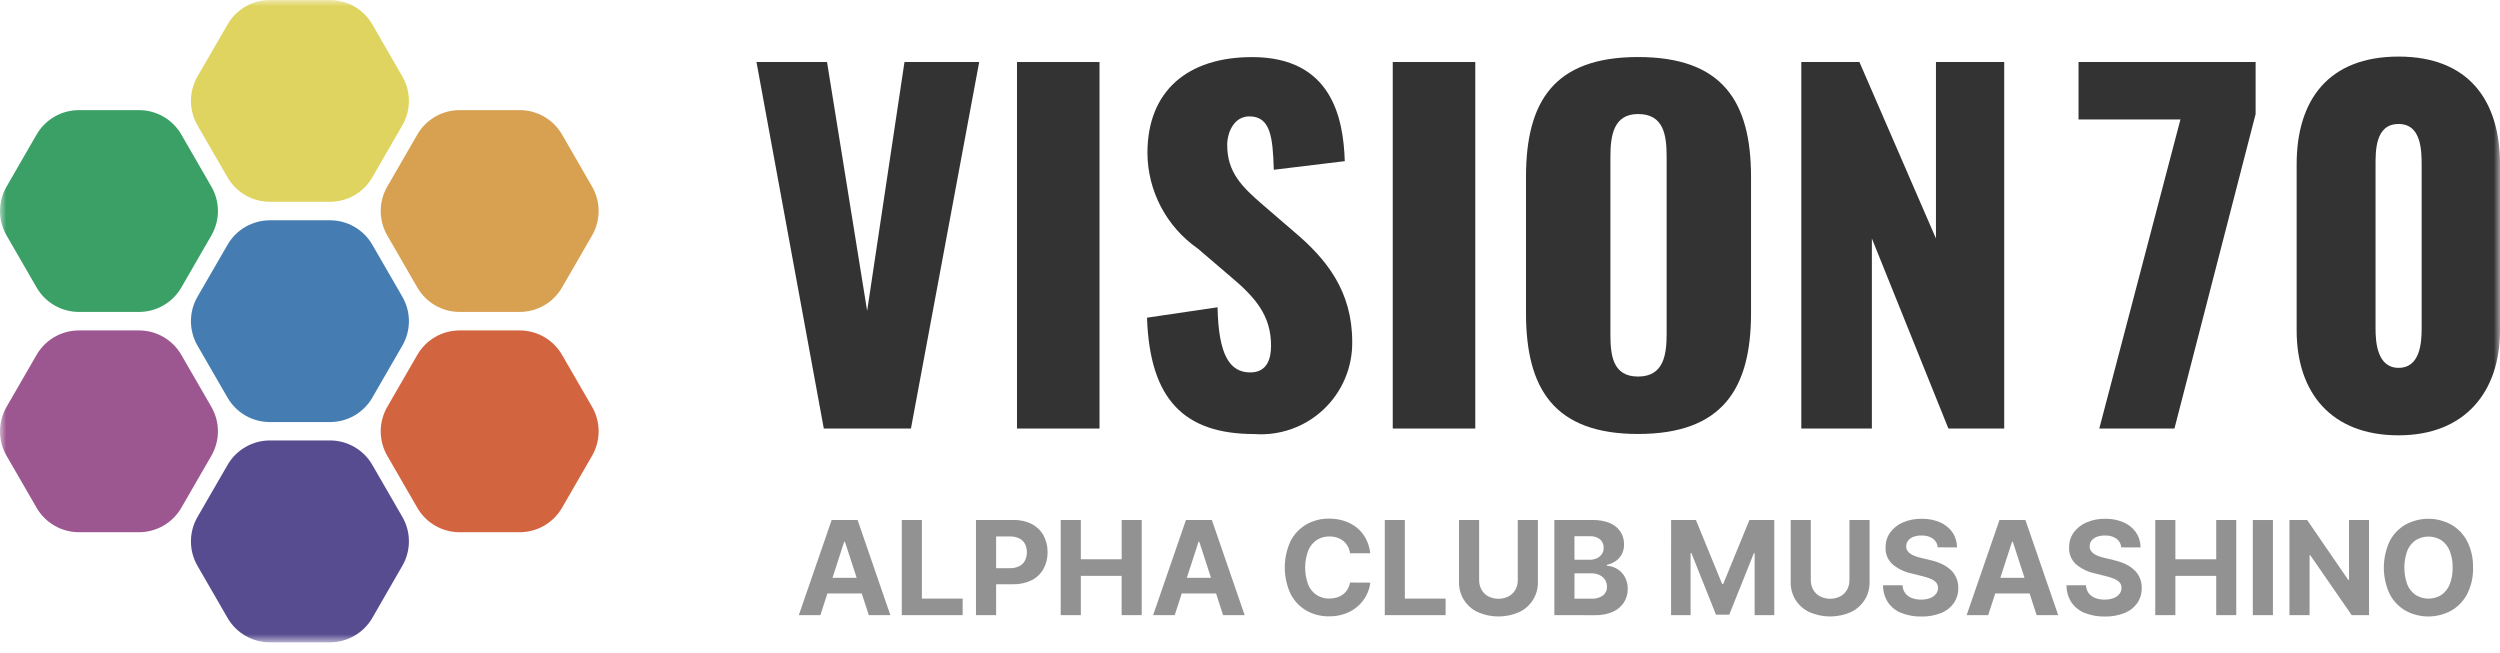<svg width="203" height="53" viewBox="0 0 203 53" fill="none" xmlns="http://www.w3.org/2000/svg">
<mask id="mask0_2003_16548" style="mask-type:luminance" maskUnits="userSpaceOnUse" x="0" y="0" width="203" height="53">
<path d="M203 0H0V52.157H203V0Z" fill="white"/>
</mask>
<g mask="url(#mask0_2003_16548)">
<path d="M21.915 52.157H26.797C27.493 52.157 28.177 51.973 28.779 51.625C29.382 51.278 29.883 50.777 30.231 50.175L32.672 45.939C33.021 45.336 33.204 44.652 33.204 43.956C33.204 43.26 33.021 42.576 32.672 41.973L30.231 37.747C29.883 37.144 29.382 36.644 28.779 36.296C28.177 35.948 27.493 35.764 26.797 35.764H21.915C21.219 35.764 20.535 35.948 19.933 36.296C19.33 36.644 18.829 37.144 18.481 37.747L16.035 41.981C15.687 42.583 15.504 43.267 15.504 43.963C15.504 44.66 15.687 45.343 16.035 45.946L18.477 50.175C18.825 50.777 19.326 51.278 19.928 51.625C20.531 51.973 21.215 52.157 21.911 52.157" fill="#584C90"/>
<path d="M21.915 34.272H26.797C27.493 34.272 28.177 34.089 28.779 33.741C29.382 33.393 29.883 32.892 30.231 32.29L32.672 28.062C33.021 27.459 33.204 26.775 33.204 26.079C33.204 25.383 33.021 24.699 32.672 24.096L30.231 19.869C29.883 19.267 29.382 18.766 28.779 18.418C28.177 18.07 27.493 17.887 26.797 17.887H21.915C21.219 17.887 20.535 18.07 19.933 18.418C19.33 18.766 18.829 19.267 18.481 19.869L16.035 24.096C15.687 24.699 15.504 25.383 15.504 26.079C15.504 26.775 15.687 27.459 16.035 28.062L18.477 32.29C18.825 32.892 19.326 33.393 19.928 33.741C20.531 34.089 21.215 34.272 21.911 34.272" fill="#457DB3"/>
<path d="M21.915 16.385H26.797C27.493 16.385 28.177 16.202 28.779 15.854C29.382 15.506 29.883 15.005 30.231 14.403L32.672 10.175C33.021 9.572 33.204 8.888 33.204 8.192C33.204 7.496 33.021 6.812 32.672 6.209L30.232 1.982C29.884 1.379 29.383 0.879 28.78 0.531C28.177 0.183 27.493 -0 26.797 1.33371e-07H21.915C21.219 7.41129e-05 20.535 0.183 19.933 0.531C19.33 0.879 18.829 1.38 18.481 1.982L16.035 6.21C15.687 6.813 15.504 7.497 15.504 8.193C15.504 8.889 15.687 9.573 16.035 10.176L18.477 14.404C18.826 15.007 19.327 15.508 19.93 15.855C20.534 16.203 21.218 16.386 21.915 16.385Z" fill="#DFD45F"/>
<path d="M6.407 43.216H11.289C11.985 43.215 12.668 43.032 13.271 42.684C13.874 42.336 14.374 41.836 14.723 41.233L17.164 37.005C17.512 36.402 17.696 35.718 17.696 35.022C17.696 34.326 17.512 33.642 17.164 33.039L14.723 28.813C14.374 28.21 13.874 27.71 13.271 27.362C12.668 27.014 11.985 26.831 11.289 26.831H6.407C5.711 26.831 5.027 27.014 4.425 27.361C3.822 27.709 3.321 28.209 2.973 28.811L0.531 33.041C0.183 33.644 0 34.328 0 35.024C0 35.72 0.183 36.404 0.531 37.007L2.973 41.232C3.321 41.835 3.822 42.335 4.424 42.683C5.027 43.031 5.711 43.215 6.407 43.216Z" fill="#9C5791"/>
<path d="M6.407 25.329H11.289C11.985 25.329 12.668 25.145 13.271 24.797C13.874 24.45 14.374 23.949 14.723 23.347L17.164 19.118C17.512 18.515 17.696 17.832 17.696 17.136C17.696 16.439 17.512 15.755 17.164 15.153L14.724 10.924C14.376 10.322 13.875 9.821 13.272 9.473C12.669 9.125 11.985 8.942 11.289 8.942H6.407C5.711 8.942 5.027 9.126 4.424 9.473C3.822 9.821 3.321 10.322 2.973 10.924L0.531 15.153C0.183 15.755 0 16.439 0 17.136C0 17.832 0.183 18.515 0.531 19.118L2.973 23.345C3.321 23.948 3.822 24.448 4.424 24.796C5.027 25.144 5.711 25.329 6.407 25.329Z" fill="#3BA066"/>
<path d="M37.32 43.216H42.202C42.898 43.215 43.582 43.032 44.185 42.684C44.787 42.336 45.288 41.836 45.636 41.233L48.078 37.005C48.426 36.402 48.609 35.718 48.609 35.022C48.609 34.326 48.426 33.642 48.078 33.039L45.636 28.813C45.288 28.21 44.787 27.71 44.185 27.362C43.582 27.014 42.898 26.831 42.202 26.831H37.32C36.624 26.831 35.941 27.014 35.338 27.362C34.735 27.71 34.235 28.21 33.887 28.813L31.445 33.041C31.097 33.644 30.914 34.328 30.914 35.024C30.914 35.72 31.097 36.404 31.445 37.007L33.887 41.235C34.235 41.837 34.735 42.338 35.338 42.686C35.941 43.034 36.624 43.215 37.32 43.216Z" fill="#D36440"/>
<path d="M37.32 25.329H42.202C42.898 25.329 43.582 25.145 44.185 24.797C44.787 24.45 45.288 23.949 45.636 23.347L48.078 19.118C48.426 18.515 48.609 17.832 48.609 17.136C48.609 16.439 48.426 15.755 48.078 15.153L45.638 10.924C45.289 10.322 44.789 9.821 44.186 9.473C43.584 9.126 42.9 8.942 42.204 8.942H37.32C36.624 8.942 35.941 9.126 35.338 9.473C34.735 9.821 34.235 10.322 33.887 10.924L31.445 15.151C31.097 15.754 30.914 16.438 30.914 17.134C30.914 17.83 31.097 18.514 31.445 19.117L33.887 23.345C34.235 23.948 34.735 24.448 35.338 24.796C35.941 25.144 36.624 25.329 37.32 25.329Z" fill="#D8A152"/>
<path d="M177.052 9.701H168.777V5.034H183.156V9.26L176.565 34.797H170.462L177.052 9.701Z" fill="#333333"/>
<path d="M186.488 26.824V13.339C186.488 8.119 189.072 4.594 194.764 4.594C200.419 4.594 203.002 8.122 203.002 13.339V26.824C203.002 31.82 200.157 35.348 194.764 35.348C189.298 35.348 186.488 31.894 186.488 26.824ZM196.638 26.679V13.484C196.638 12.271 196.638 10.068 194.766 10.068C192.856 10.068 192.894 12.271 192.894 13.484V26.679C192.894 27.817 193.039 29.869 194.766 29.869C196.525 29.869 196.638 27.811 196.638 26.679Z" fill="#333333"/>
<path d="M61.425 5.034H67.154L70.412 25.243L73.444 5.034H79.511L73.969 34.797H66.892L61.425 5.034Z" fill="#333333"/>
<path d="M89.281 5.036H82.579V34.797H89.281V5.036Z" fill="#333333"/>
<path d="M93.136 25.796L98.865 24.95C98.941 28.809 99.84 30.241 101.523 30.241C102.908 30.241 103.209 29.103 103.209 28.074C103.209 25.609 101.936 24.143 99.874 22.419L97.253 20.177C96.002 19.306 94.978 18.147 94.268 16.798C93.558 15.449 93.181 13.95 93.171 12.425C93.171 7.391 96.428 4.636 101.669 4.636C108.147 4.636 109.083 9.596 109.196 13.086L103.431 13.785C103.356 11.141 103.169 9.45 101.446 9.45C100.211 9.45 99.65 10.736 99.65 11.77C99.65 13.974 100.81 15.148 102.57 16.656L105.081 18.821C107.703 21.025 109.8 23.634 109.8 27.75C109.814 28.777 109.615 29.795 109.215 30.74C108.815 31.685 108.223 32.537 107.477 33.242C106.731 33.947 105.846 34.489 104.879 34.833C103.913 35.178 102.885 35.319 101.861 35.245C96.132 35.245 93.362 32.416 93.138 25.803" fill="#333333"/>
<path d="M119.793 5.036H113.091V34.797H119.793V5.036Z" fill="#333333"/>
<path d="M123.911 25.427V14.368C123.911 8.232 126.195 4.631 133.01 4.631C139.863 4.631 142.184 8.232 142.184 14.368V25.429C142.184 31.565 139.864 35.239 133.01 35.239C126.195 35.239 123.911 31.564 123.911 25.427ZM135.331 27.082V12.752C135.331 10.987 135.107 9.26 133.011 9.26C131.028 9.26 130.765 10.987 130.765 12.752V27.086C130.765 28.775 130.91 30.576 133.011 30.576C135.112 30.576 135.331 28.775 135.331 27.086" fill="#333333"/>
<path d="M146.266 5.034H150.984L157.199 19.365V5.034H162.742V34.797H158.211L151.996 19.365V34.797H146.266V5.034Z" fill="#333333"/>
<path d="M66.615 49.948H64.865L67.531 42.224H69.637L72.297 49.948H70.547L68.607 43.989H68.548L66.615 49.948ZM66.505 46.918H70.637V48.192H66.505V46.918Z" fill="#929292"/>
<path d="M73.225 49.947V42.224H74.857V48.604H78.168V49.951L73.225 49.947Z" fill="#929292"/>
<path d="M79.249 49.948V42.224H82.294C82.814 42.209 83.329 42.324 83.792 42.558C84.191 42.766 84.519 43.087 84.736 43.481C84.96 43.899 85.072 44.367 85.063 44.84C85.072 45.314 84.957 45.782 84.729 46.197C84.507 46.591 84.174 46.91 83.771 47.114C83.299 47.344 82.778 47.456 82.252 47.441H80.314V46.136H81.992C82.26 46.146 82.528 46.09 82.77 45.972C82.967 45.871 83.127 45.712 83.23 45.516C83.331 45.306 83.383 45.075 83.383 44.842C83.383 44.609 83.331 44.379 83.23 44.169C83.127 43.974 82.965 43.817 82.769 43.719C82.523 43.605 82.255 43.55 81.984 43.56H80.884V49.948H79.249Z" fill="#929292"/>
<path d="M86.128 49.947V42.224H87.764V45.414H91.079V42.224H92.707V49.948H91.077V46.758H87.764V49.948L86.128 49.947Z" fill="#929292"/>
<path d="M95.387 49.948H93.634L96.3 42.224H98.403L101.066 49.948H99.316L97.382 43.989H97.321L95.387 49.948ZM95.274 46.918H99.406V48.192H95.274V46.918Z" fill="#929292"/>
<path d="M111.273 44.927H109.622C109.596 44.727 109.533 44.533 109.436 44.355C109.345 44.191 109.224 44.046 109.078 43.928C108.928 43.807 108.758 43.715 108.575 43.657C108.376 43.592 108.168 43.561 107.959 43.562C107.589 43.551 107.225 43.653 106.913 43.852C106.604 44.066 106.364 44.364 106.223 44.712C105.896 45.601 105.896 46.578 106.223 47.467C106.358 47.811 106.596 48.105 106.904 48.308C107.213 48.512 107.576 48.614 107.946 48.602C108.152 48.605 108.357 48.575 108.555 48.516C108.735 48.462 108.905 48.376 109.055 48.262C109.201 48.15 109.324 48.011 109.419 47.853C109.519 47.683 109.587 47.496 109.62 47.302L111.272 47.311C111.229 47.668 111.121 48.014 110.953 48.333C110.781 48.665 110.55 48.962 110.272 49.212C109.974 49.477 109.63 49.684 109.257 49.822C108.83 49.977 108.378 50.053 107.924 50.047C107.278 50.058 106.64 49.897 106.077 49.58C105.528 49.261 105.083 48.791 104.795 48.225C104.484 47.552 104.323 46.82 104.323 46.078C104.323 45.337 104.484 44.604 104.795 43.931C105.086 43.366 105.534 42.897 106.084 42.579C106.643 42.264 107.275 42.103 107.917 42.112C108.339 42.108 108.76 42.172 109.162 42.301C109.531 42.42 109.875 42.606 110.177 42.849C110.475 43.091 110.722 43.39 110.902 43.729C111.097 44.1 111.22 44.504 111.263 44.921" fill="#929292"/>
<path d="M112.444 49.947V42.224H114.074V48.604H117.384V49.951L112.444 49.947Z" fill="#929292"/>
<path d="M123.243 42.224H124.877V47.24C124.892 47.755 124.756 48.263 124.485 48.701C124.214 49.139 123.821 49.488 123.353 49.705C122.824 49.938 122.252 50.058 121.673 50.058C121.095 50.058 120.523 49.938 119.994 49.705C119.526 49.489 119.132 49.139 118.862 48.701C118.591 48.263 118.456 47.755 118.473 47.24V42.224H120.105V47.1C120.101 47.375 120.168 47.645 120.301 47.885C120.429 48.113 120.619 48.3 120.849 48.424C121.106 48.553 121.389 48.62 121.676 48.62C121.963 48.62 122.246 48.553 122.502 48.424C122.731 48.299 122.921 48.112 123.05 47.885C123.181 47.645 123.248 47.374 123.243 47.1V42.224Z" fill="#929292"/>
<path d="M126.213 49.948V42.224H129.308C129.794 42.209 130.278 42.296 130.729 42.478C131.077 42.62 131.375 42.864 131.584 43.177C131.779 43.484 131.88 43.841 131.874 44.205C131.88 44.481 131.817 44.754 131.691 44.999C131.574 45.222 131.404 45.413 131.197 45.556C130.978 45.705 130.731 45.809 130.472 45.864V45.939C130.765 45.951 131.049 46.037 131.3 46.188C131.561 46.345 131.777 46.566 131.928 46.831C132.096 47.131 132.18 47.47 132.171 47.814C132.177 48.201 132.072 48.581 131.867 48.91C131.648 49.246 131.337 49.511 130.971 49.673C130.511 49.872 130.012 49.968 129.511 49.953L126.213 49.948ZM127.848 45.453H129.06C129.265 45.457 129.468 45.416 129.656 45.334C129.822 45.262 129.966 45.145 130.07 44.997C130.172 44.842 130.223 44.658 130.215 44.473C130.221 44.346 130.197 44.219 130.147 44.102C130.097 43.985 130.021 43.881 129.925 43.797C129.686 43.613 129.387 43.522 129.086 43.542H127.845L127.848 45.453ZM127.848 48.61H129.179C129.53 48.639 129.882 48.547 130.173 48.347C130.275 48.263 130.357 48.156 130.411 48.034C130.465 47.913 130.491 47.781 130.487 47.649C130.49 47.449 130.436 47.253 130.331 47.083C130.225 46.917 130.074 46.784 129.896 46.699C129.685 46.599 129.453 46.55 129.219 46.554H127.849L127.848 48.61Z" fill="#929292"/>
<path d="M135.695 42.224H137.709L139.835 47.414H139.927L142.053 42.224H144.071V49.948H142.476V44.921H142.414L140.415 49.911H139.337L137.338 44.902H137.275V49.948H135.69L135.695 42.224Z" fill="#929292"/>
<path d="M150.175 42.224H151.809V47.24C151.824 47.755 151.688 48.263 151.417 48.701C151.146 49.139 150.752 49.488 150.285 49.705C149.755 49.938 149.183 50.058 148.605 50.058C148.027 50.058 147.455 49.938 146.925 49.705C146.458 49.489 146.064 49.139 145.794 48.701C145.523 48.263 145.388 47.755 145.404 47.24V42.224H147.037V47.1C147.032 47.375 147.1 47.645 147.233 47.885C147.361 48.113 147.551 48.3 147.781 48.424C148.037 48.553 148.32 48.62 148.607 48.62C148.894 48.62 149.177 48.553 149.434 48.424C149.663 48.299 149.853 48.112 149.982 47.885C150.113 47.645 150.18 47.374 150.175 47.1V42.224Z" fill="#929292"/>
<path d="M157.346 44.445C157.337 44.306 157.297 44.171 157.23 44.048C157.163 43.926 157.07 43.82 156.957 43.738C156.682 43.555 156.356 43.466 156.026 43.484C155.797 43.478 155.568 43.516 155.352 43.596C155.186 43.657 155.041 43.764 154.932 43.903C154.835 44.031 154.784 44.188 154.787 44.348C154.779 44.475 154.81 44.602 154.876 44.711C154.944 44.817 155.034 44.908 155.14 44.976C155.264 45.055 155.396 45.119 155.535 45.167C155.69 45.225 155.849 45.271 156.01 45.305L156.703 45.472C157.022 45.541 157.333 45.642 157.631 45.774C157.895 45.89 158.14 46.047 158.356 46.238C158.561 46.417 158.725 46.638 158.838 46.886C158.957 47.156 159.017 47.448 159.013 47.743C159.021 48.179 158.895 48.607 158.652 48.969C158.395 49.33 158.039 49.609 157.627 49.773C157.114 49.976 156.566 50.075 156.015 50.063C155.459 50.074 154.906 49.975 154.388 49.773C153.952 49.602 153.577 49.306 153.309 48.922C153.039 48.506 152.898 48.021 152.903 47.525H154.483C154.492 47.758 154.57 47.984 154.708 48.172C154.845 48.348 155.029 48.482 155.239 48.559C155.481 48.649 155.738 48.693 155.996 48.688C156.243 48.694 156.489 48.653 156.721 48.568C156.907 48.5 157.071 48.385 157.198 48.233C157.31 48.093 157.371 47.918 157.369 47.738C157.374 47.579 157.319 47.424 157.215 47.303C157.092 47.17 156.939 47.066 156.77 47C156.538 46.906 156.299 46.83 156.055 46.774L155.214 46.564C154.647 46.446 154.118 46.191 153.673 45.82C153.484 45.649 153.336 45.438 153.239 45.203C153.141 44.967 153.097 44.713 153.11 44.459C153.1 44.02 153.231 43.591 153.484 43.233C153.753 42.872 154.113 42.59 154.528 42.415C155.006 42.214 155.52 42.115 156.038 42.125C156.554 42.113 157.066 42.212 157.54 42.415C157.943 42.59 158.29 42.873 158.542 43.233C158.783 43.593 158.912 44.016 158.912 44.448L157.346 44.445Z" fill="#929292"/>
<path d="M161.442 49.948H159.692L162.358 42.224H164.464L167.125 49.948H165.374L163.44 43.989H163.379L161.442 49.948ZM161.336 46.918H165.47V48.192H161.336V46.918Z" fill="#929292"/>
<path d="M172.243 44.446C172.234 44.306 172.194 44.171 172.127 44.048C172.06 43.926 171.967 43.82 171.854 43.738C171.579 43.555 171.253 43.466 170.923 43.484C170.693 43.478 170.464 43.516 170.248 43.596C170.082 43.658 169.937 43.764 169.829 43.903C169.732 44.031 169.681 44.188 169.683 44.348C169.676 44.475 169.707 44.602 169.773 44.711C169.841 44.818 169.931 44.908 170.037 44.976C170.161 45.055 170.292 45.119 170.43 45.168C170.585 45.225 170.744 45.271 170.906 45.305L171.599 45.472C171.918 45.541 172.23 45.642 172.528 45.774C172.792 45.891 173.037 46.047 173.253 46.238C173.458 46.417 173.622 46.638 173.735 46.886C173.853 47.156 173.913 47.448 173.91 47.743C173.917 48.179 173.791 48.607 173.549 48.969C173.292 49.331 172.935 49.61 172.523 49.773C172.01 49.976 171.463 50.075 170.912 50.063C170.355 50.074 169.802 49.975 169.283 49.773C168.848 49.602 168.473 49.306 168.206 48.922C167.936 48.506 167.795 48.021 167.8 47.525H169.38C169.389 47.758 169.468 47.983 169.605 48.172C169.743 48.348 169.926 48.482 170.136 48.559C170.378 48.649 170.635 48.693 170.893 48.688C171.14 48.694 171.386 48.653 171.618 48.568C171.803 48.5 171.968 48.384 172.095 48.233C172.207 48.093 172.267 47.918 172.264 47.738C172.271 47.581 172.219 47.426 172.12 47.303C171.995 47.17 171.843 47.067 171.673 47C171.441 46.906 171.202 46.83 170.958 46.774L170.117 46.564C169.549 46.447 169.02 46.191 168.574 45.82C168.386 45.649 168.238 45.438 168.141 45.202C168.044 44.967 168 44.713 168.013 44.459C168.001 44.02 168.133 43.59 168.387 43.233C168.655 42.872 169.015 42.59 169.43 42.416C169.907 42.214 170.421 42.115 170.939 42.126C171.455 42.113 171.967 42.212 172.441 42.416C172.845 42.59 173.192 42.873 173.443 43.233C173.685 43.593 173.813 44.016 173.813 44.448L172.243 44.446Z" fill="#929292"/>
<path d="M175.006 49.947V42.224H176.64V45.414H179.956V42.224H181.583V49.948H179.956V46.758H176.64V49.948L175.006 49.947Z" fill="#929292"/>
<path d="M184.562 42.226H182.928V49.95H184.562V42.226Z" fill="#929292"/>
<path d="M192.366 42.224V49.948H190.956L187.596 45.086H187.538V49.948H185.905V42.224H187.339L190.674 47.082H190.741V42.224H192.366Z" fill="#929292"/>
<path d="M200.811 46.086C200.833 46.833 200.668 47.573 200.331 48.24C200.035 48.806 199.582 49.276 199.026 49.592C198.46 49.898 197.825 50.058 197.181 50.058C196.537 50.058 195.903 49.898 195.336 49.592C194.785 49.273 194.336 48.804 194.043 48.239C193.73 47.566 193.567 46.833 193.567 46.09C193.567 45.348 193.73 44.615 194.043 43.942C194.335 43.377 194.784 42.908 195.336 42.591C195.903 42.285 196.537 42.124 197.181 42.124C197.825 42.124 198.46 42.285 199.026 42.591C199.582 42.907 200.035 43.376 200.331 43.942C200.667 44.608 200.831 45.347 200.808 46.093M199.154 46.093C199.167 45.621 199.084 45.151 198.91 44.712C198.771 44.367 198.533 44.07 198.226 43.86C197.915 43.67 197.557 43.57 197.193 43.57C196.828 43.57 196.471 43.67 196.16 43.86C195.852 44.069 195.614 44.366 195.475 44.712C195.151 45.602 195.151 46.578 195.475 47.467C195.614 47.813 195.852 48.109 196.16 48.319C196.471 48.508 196.828 48.609 197.193 48.609C197.557 48.609 197.915 48.508 198.226 48.319C198.533 48.108 198.771 47.812 198.91 47.467C199.084 47.029 199.167 46.559 199.154 46.087" fill="#929292"/>
</g>
</svg>
